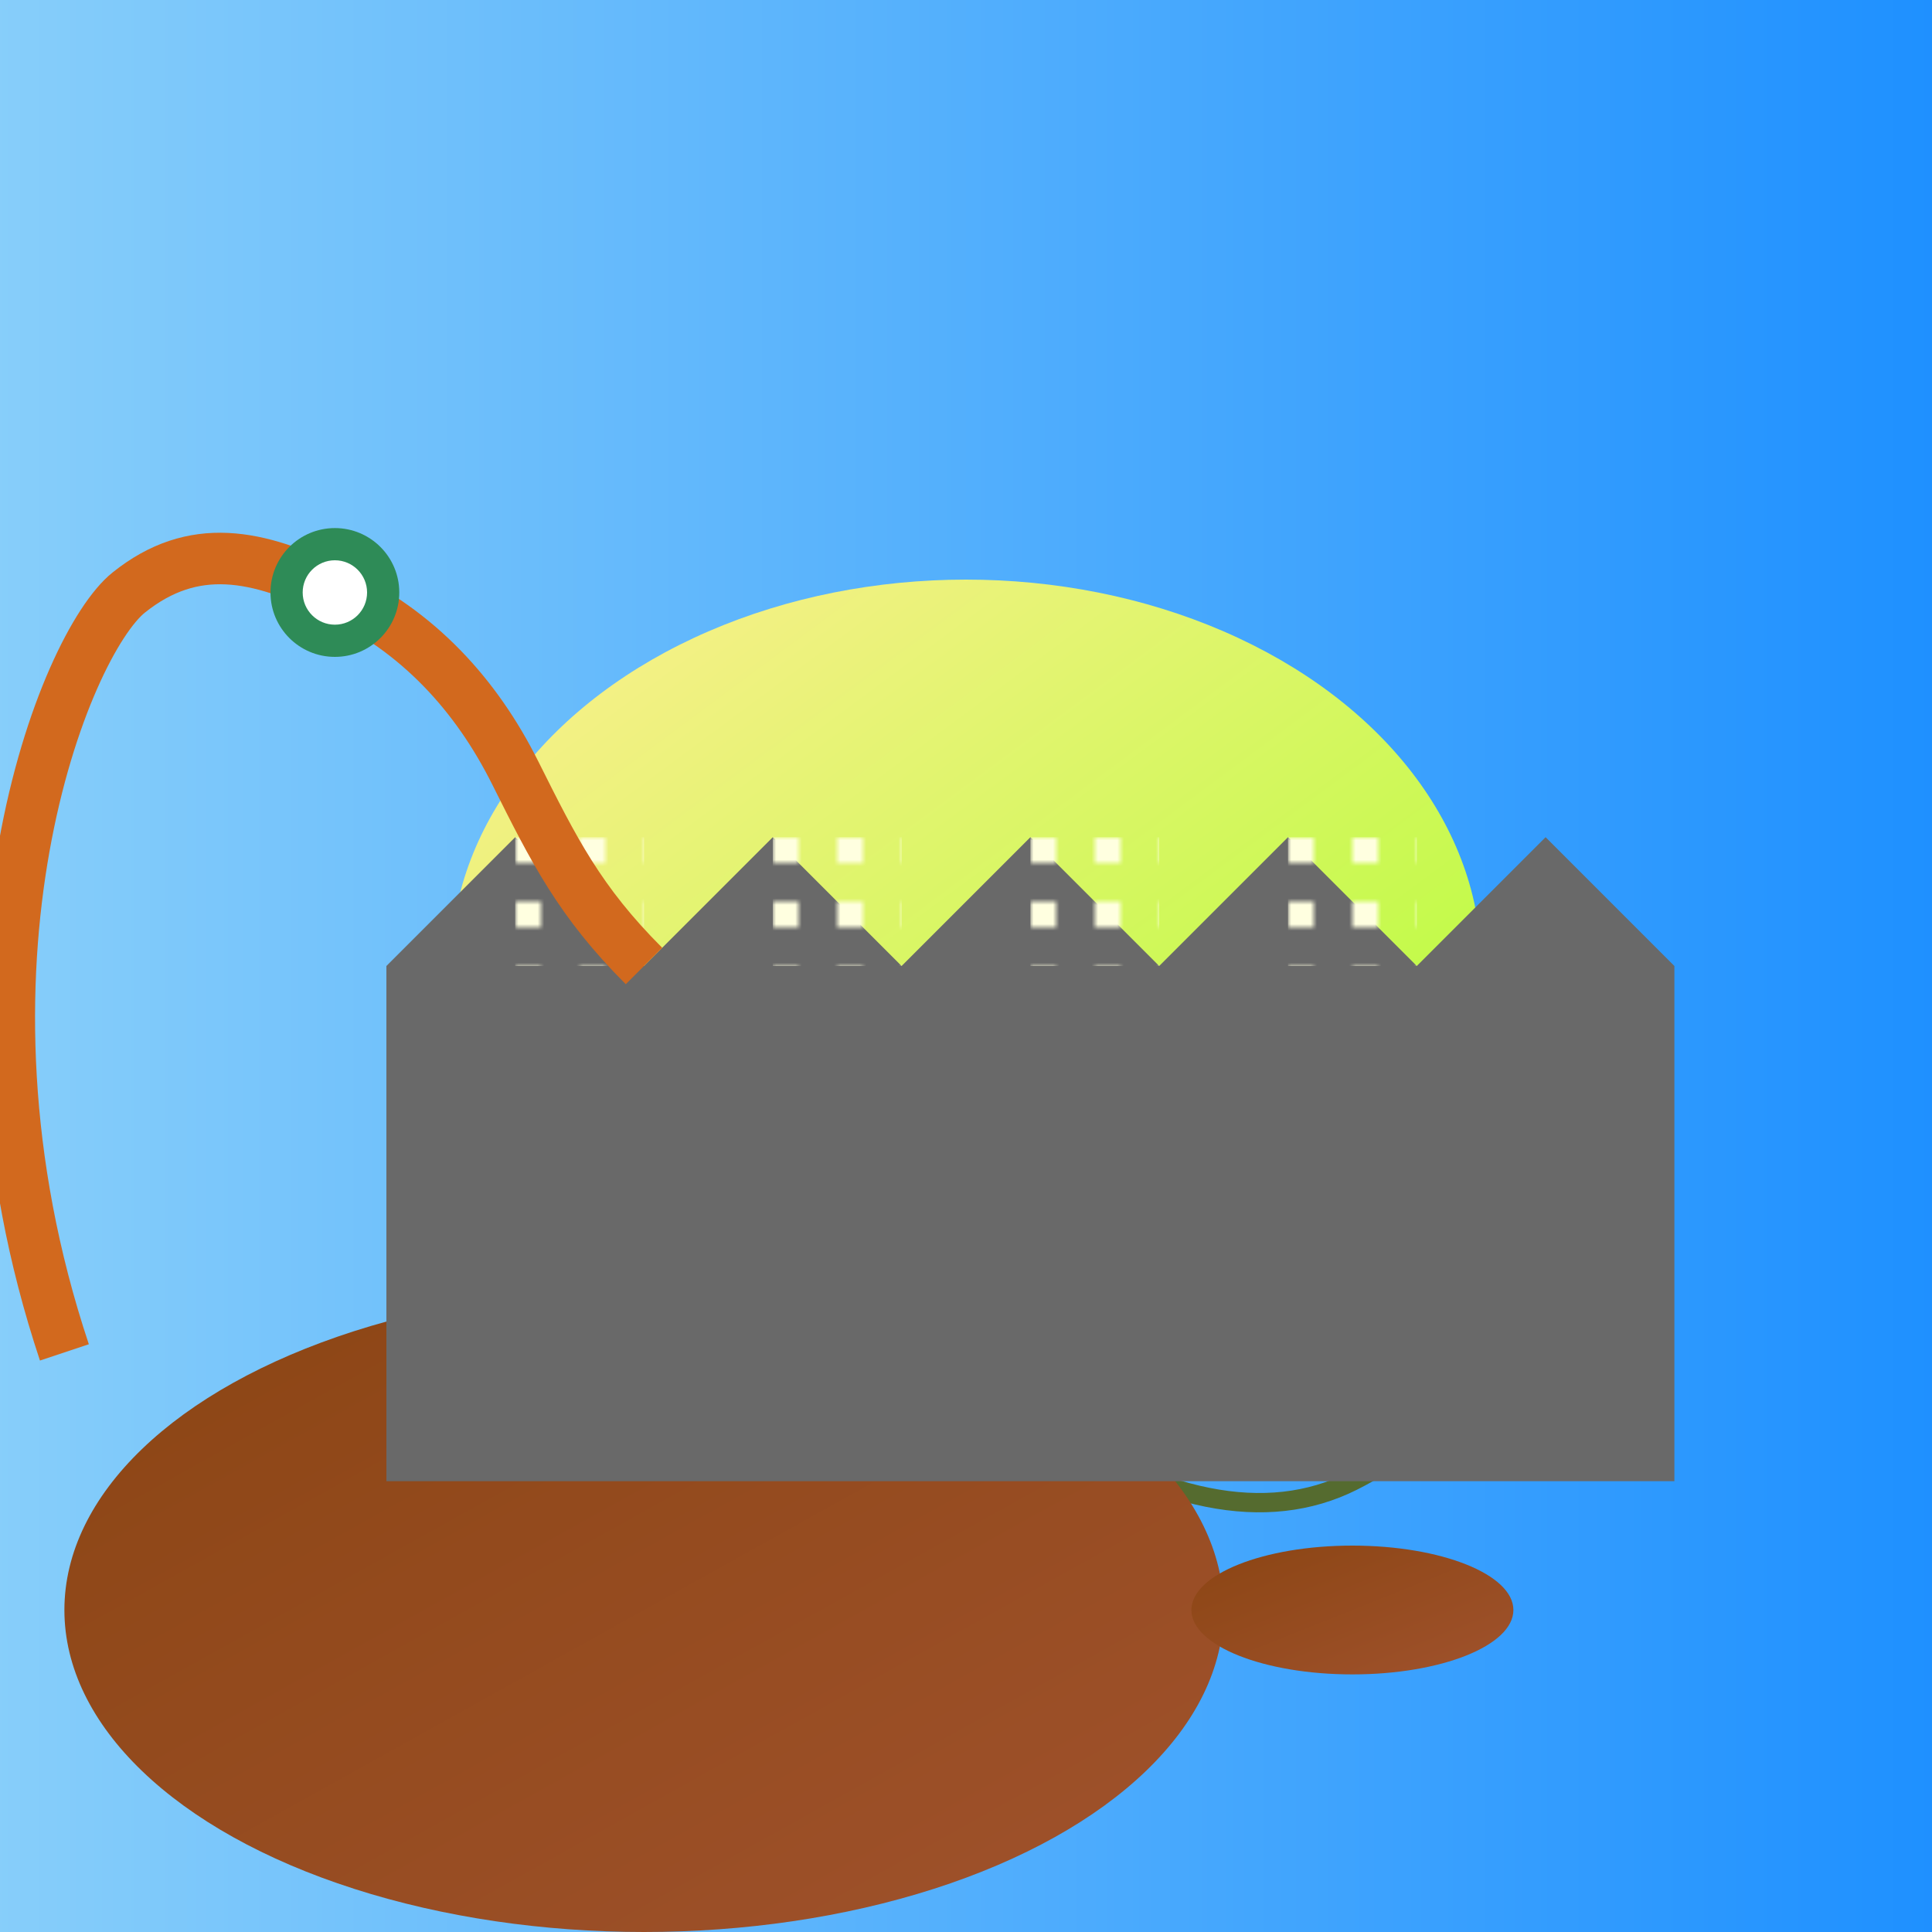 <svg viewBox="0 0 300 300" xmlns="http://www.w3.org/2000/svg">
  <defs>
    <linearGradient id="shellGradient" x1="0%" y1="0%" x2="100%" y2="100%">
      <stop offset="0%" style="stop-color:#ffee93;stop-opacity:1" />
      <stop offset="100%" style="stop-color:#adff2f;stop-opacity:1" />
    </linearGradient>
    <linearGradient id="skyGradient" x1="0%" y1="0%" x2="100%" y2="0%">
      <stop offset="0%" style="stop-color:#87cefa;stop-opacity:1" />
      <stop offset="100%" style="stop-color:#1e90ff;stop-opacity:1" />
    </linearGradient>
    <linearGradient id="bodyGradient" x1="0%" y1="0%" x2="100%" y2="100%">
      <stop offset="0%" style="stop-color:#8b4513;stop-opacity:1" />
      <stop offset="100%" style="stop-color:#a0522d;stop-opacity:1" />
    </linearGradient>
    <pattern id="windowPattern" width="10" height="10" patternUnits="userSpaceOnUse">
      <rect width="10" height="10" fill="none" />
      <rect width="4" height="4" fill="#ffffe0" />
    </pattern>
  </defs>
  <rect x="0" y="0" width="300" height="300" fill="url(#skyGradient)" />
  <ellipse cx="150" cy="150" rx="80" ry="60" fill="url(#shellGradient)" />
  <path d="M80,180 C60,230 180,250 220,160" fill="none" stroke="#556b2f" stroke-width="3" />
  <path d="M160,220 Q190,240 210,230 T230,200" fill="none" stroke="#556b2f" stroke-width="3" />
  <ellipse cx="100" cy="250" rx="90" ry="50" fill="url(#bodyGradient)" />
  <ellipse cx="210" cy="250" rx="25" ry="10" fill="url(#bodyGradient)" />
  <path d="M60,150 L80,130 L100,150 L120,130 L140,150 L160,130 L180,150 L200,130 L220,150 L240,130 L260,150 V230 H60 Z" fill="#696969" />
  <rect x="80" y="130" width="20" height="20" fill="url(#windowPattern)" />
  <rect x="120" y="130" width="20" height="20" fill="url(#windowPattern)" />
  <rect x="160" y="130" width="20" height="20" fill="url(#windowPattern)" />
  <rect x="200" y="130" width="20" height="20" fill="url(#windowPattern)" />
  <path d="M100,150 C90,140 86,132 80,120 C74,108 65,98 52,92 C40,86 30,84 20,92 C10,100 -10,150 10,210" fill="none" stroke="#d2691e" stroke-width="8" />
  <circle cx="52" cy="92" r="10" fill="#2e8b57" />
  <circle cx="52" cy="92" r="5" fill="#fff" />
</svg>